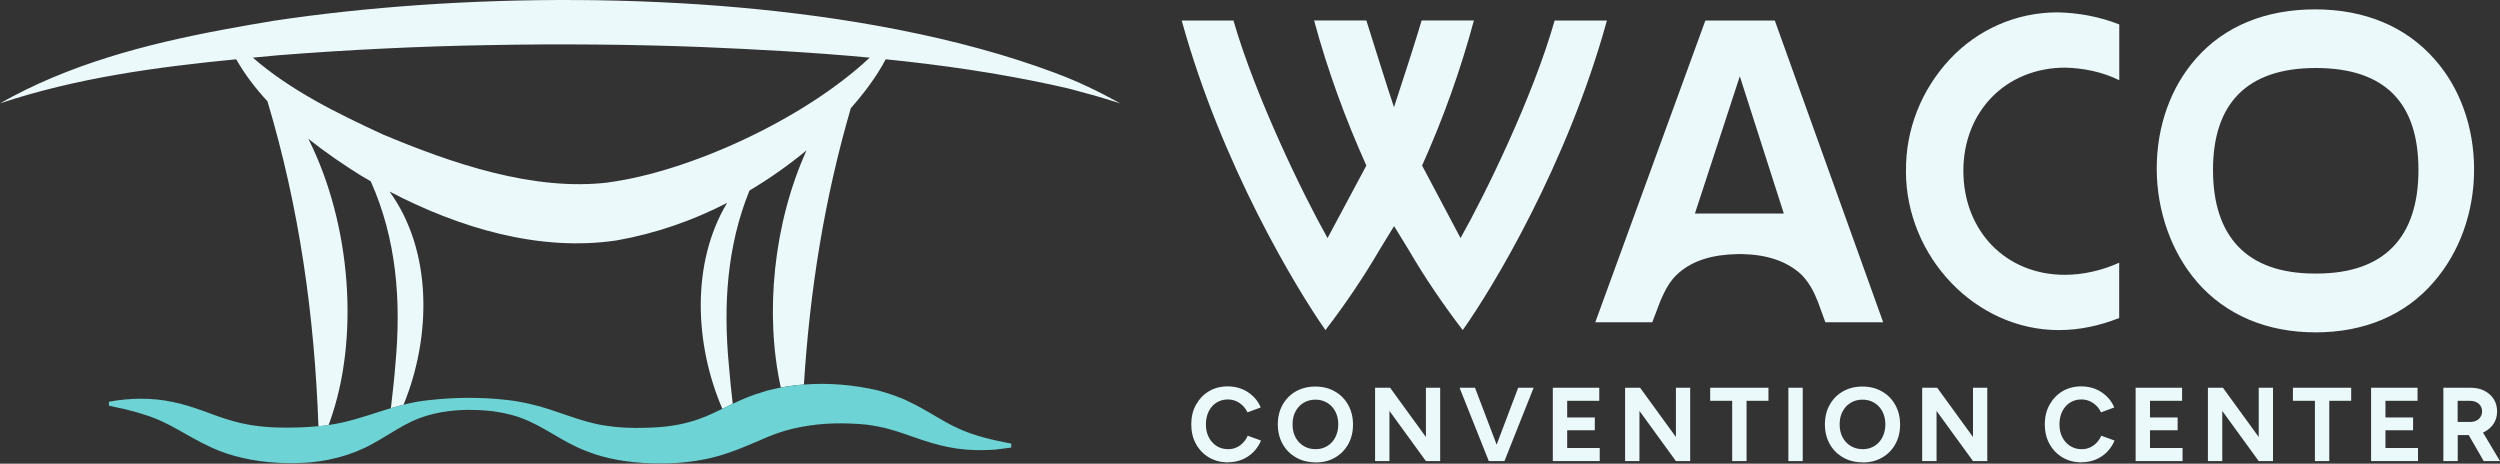 <svg width="275" height="51" viewBox="0 0 275 51" fill="none" xmlns="http://www.w3.org/2000/svg">
<rect x="0" y="0" width="275" height="51" fill="#333333" stroke="none"/>
<g clip-path="url(#clip0_5_144)">
<path d="M135.08 50.86C134.3 50.86 133.6 50.68 132.99 50.32C132.38 49.96 131.91 49.47 131.56 48.84C131.21 48.21 131.04 47.49 131.04 46.68C131.04 45.87 131.21 45.14 131.56 44.52C131.91 43.9 132.38 43.4 132.98 43.04C133.58 42.68 134.28 42.5 135.06 42.5C135.61 42.5 136.13 42.6 136.61 42.79C137.09 42.99 137.5 43.26 137.86 43.61C138.22 43.96 138.49 44.36 138.68 44.82L137.22 45.36C137.09 45.08 136.92 44.83 136.7 44.62C136.48 44.41 136.24 44.24 135.96 44.12C135.68 44 135.38 43.94 135.06 43.94C134.59 43.94 134.17 44.06 133.81 44.29C133.44 44.52 133.16 44.85 132.96 45.25C132.76 45.66 132.65 46.13 132.65 46.67C132.65 47.21 132.75 47.68 132.96 48.09C133.17 48.5 133.46 48.82 133.83 49.06C134.2 49.29 134.62 49.41 135.1 49.41C135.43 49.41 135.73 49.35 136.01 49.22C136.29 49.09 136.53 48.92 136.74 48.7C136.95 48.48 137.12 48.22 137.25 47.93L138.71 48.46C138.52 48.93 138.24 49.34 137.89 49.71C137.53 50.07 137.12 50.35 136.64 50.55C136.16 50.75 135.64 50.85 135.08 50.85V50.86ZM144.72 50.86C143.9 50.86 143.18 50.68 142.56 50.32C141.93 49.96 141.44 49.47 141.09 48.84C140.74 48.21 140.56 47.49 140.56 46.68C140.56 45.87 140.74 45.14 141.09 44.52C141.44 43.9 141.93 43.4 142.55 43.05C143.17 42.7 143.88 42.52 144.69 42.52C145.5 42.52 146.21 42.7 146.84 43.06C147.47 43.42 147.95 43.91 148.3 44.54C148.65 45.17 148.83 45.89 148.83 46.7C148.83 47.51 148.66 48.22 148.31 48.85C147.96 49.48 147.48 49.97 146.86 50.33C146.24 50.69 145.53 50.87 144.73 50.87L144.72 50.86ZM144.72 49.41C145.2 49.41 145.64 49.29 146.01 49.06C146.39 48.83 146.68 48.5 146.89 48.09C147.1 47.68 147.21 47.21 147.21 46.68C147.21 46.15 147.1 45.68 146.89 45.27C146.67 44.86 146.38 44.54 146 44.31C145.62 44.08 145.18 43.96 144.69 43.96C144.2 43.96 143.77 44.08 143.39 44.31C143.01 44.54 142.71 44.87 142.5 45.27C142.28 45.68 142.18 46.15 142.18 46.69C142.18 47.23 142.29 47.69 142.5 48.1C142.72 48.51 143.02 48.83 143.4 49.06C143.78 49.29 144.23 49.41 144.73 49.41H144.72ZM151.26 50.72V42.65H152.91L156.85 48.07V42.65H158.42V50.72H156.85L152.84 45.2V50.72H151.26ZM167 42.65L164.63 48.91L162.25 42.65H160.55L163.77 50.72H165.49L168.7 42.65H167.01H167ZM170.81 50.72V42.65H175.92V44.09H172.39V45.92H175.43V47.33H172.39V49.28H175.97V50.72H170.81ZM178.76 50.72V42.65H180.41L184.35 48.07V42.65H185.92V50.72H184.35L180.34 45.2V50.72H178.76ZM190.54 50.72V44.09H188.12V42.65H194.53V44.09H192.12V50.72H190.54ZM196.72 50.72V42.65H198.3V50.72H196.72ZM204.9 50.86C204.08 50.86 203.36 50.68 202.74 50.32C202.11 49.96 201.62 49.47 201.27 48.84C200.92 48.21 200.74 47.49 200.74 46.68C200.74 45.87 200.92 45.14 201.27 44.52C201.62 43.9 202.11 43.4 202.73 43.05C203.35 42.7 204.06 42.52 204.87 42.52C205.68 42.52 206.39 42.7 207.02 43.06C207.65 43.42 208.13 43.91 208.48 44.54C208.83 45.17 209.01 45.89 209.01 46.7C209.01 47.51 208.84 48.22 208.49 48.85C208.14 49.48 207.66 49.97 207.04 50.33C206.42 50.69 205.71 50.87 204.91 50.87L204.9 50.86ZM204.9 49.41C205.38 49.41 205.82 49.29 206.19 49.06C206.57 48.83 206.86 48.5 207.07 48.09C207.28 47.68 207.39 47.21 207.39 46.68C207.39 46.15 207.28 45.68 207.07 45.27C206.85 44.86 206.56 44.54 206.18 44.31C205.8 44.08 205.36 43.96 204.87 43.96C204.38 43.96 203.95 44.08 203.57 44.31C203.19 44.54 202.89 44.87 202.68 45.27C202.46 45.68 202.36 46.15 202.36 46.69C202.36 47.23 202.47 47.69 202.68 48.1C202.9 48.51 203.2 48.83 203.58 49.06C203.96 49.29 204.41 49.41 204.91 49.41H204.9ZM211.44 50.72V42.65H213.09L217.03 48.07V42.65H218.6V50.72H217.03L213.02 45.2V50.72H211.44ZM228.97 50.86C228.19 50.86 227.49 50.68 226.88 50.32C226.27 49.96 225.8 49.47 225.45 48.84C225.1 48.21 224.93 47.49 224.93 46.68C224.93 45.87 225.1 45.14 225.45 44.52C225.8 43.9 226.27 43.4 226.87 43.04C227.47 42.68 228.17 42.5 228.95 42.5C229.5 42.5 230.02 42.6 230.5 42.79C230.98 42.99 231.39 43.26 231.75 43.61C232.11 43.96 232.38 44.36 232.57 44.82L231.11 45.36C230.98 45.08 230.81 44.83 230.59 44.62C230.37 44.41 230.13 44.24 229.85 44.12C229.57 44 229.27 43.94 228.95 43.94C228.48 43.94 228.06 44.06 227.7 44.29C227.33 44.52 227.05 44.85 226.85 45.25C226.65 45.66 226.54 46.13 226.54 46.67C226.54 47.21 226.64 47.68 226.85 48.09C227.06 48.5 227.35 48.82 227.72 49.06C228.09 49.29 228.51 49.41 228.99 49.41C229.32 49.41 229.62 49.35 229.9 49.22C230.18 49.09 230.42 48.92 230.63 48.7C230.84 48.48 231.01 48.22 231.14 47.93L232.6 48.46C232.41 48.93 232.13 49.34 231.78 49.71C231.42 50.07 231.01 50.35 230.53 50.55C230.05 50.75 229.53 50.85 228.97 50.85V50.86ZM234.92 50.72V42.65H240.03V44.09H236.5V45.92H239.54V47.33H236.5V49.28H240.08V50.72H234.92ZM242.87 50.72V42.65H244.52L248.46 48.07V42.65H250.03V50.72H248.46L244.45 45.2V50.72H242.87ZM254.64 50.72V44.09H252.22V42.65H258.63V44.09H256.22V50.72H254.64ZM260.82 50.72V42.65H265.93V44.09H262.4V45.92H265.44V47.33H262.4V49.28H265.98V50.72H260.82ZM273.13 47.58C273.13 47.58 273.2 47.55 273.24 47.53C273.68 47.31 274.04 47 274.3 46.61C274.56 46.21 274.68 45.76 274.68 45.26C274.68 44.76 274.56 44.29 274.31 43.9C274.06 43.51 273.72 43.21 273.28 42.98C272.84 42.76 272.34 42.65 271.77 42.65H268.77V50.72H270.35V47.86H271.56L273.21 50.72H275L273.13 47.58ZM270.35 44.09H271.7C272.09 44.09 272.41 44.2 272.66 44.41C272.91 44.63 273.03 44.91 273.03 45.25C273.03 45.47 272.97 45.67 272.86 45.85C272.75 46.03 272.6 46.17 272.41 46.26C272.22 46.36 272.01 46.41 271.77 46.41H270.34V44.08L270.35 44.09Z" fill="#EBF9FB"/>
<path d="M129.98 2.26H135.68C138.1 10.62 143.33 21.4 146.03 26.19L150.3 18.21C147.97 13.03 146.03 7.72 144.55 2.25H150.3C150.73 3.63 152.86 10.42 153.34 11.79C153.81 10.41 156 3.62 156.38 2.25H162.13C160.66 7.71 158.76 13.03 156.43 18.21L160.66 26.19C163.37 21.39 168.64 10.61 171.01 2.26H176.76C172.39 18.12 164.18 31.7 160.9 36.31C158.72 33.46 156.72 30.52 154.92 27.43L153.35 24.87L151.78 27.43C149.98 30.52 147.98 33.46 145.8 36.31C142.57 31.7 134.36 18.12 129.99 2.26H129.98ZM187.58 2.26H195.23L207.15 35.45H200.79L199.98 33.22C199.51 32.03 198.98 31.04 198.13 30.18C196.52 28.71 194.33 28 191.62 27.95H191.15C188.35 28 186.21 28.66 184.64 30.04C183.64 30.89 183.12 32.03 182.65 33.08L181.75 35.45H175.48L187.59 2.26H187.58ZM196.22 23.49L191.38 8.39L186.44 23.49H196.22ZM209.66 18.79C209.61 14.23 211.37 9.86 214.46 6.54C217.55 3.22 221.82 1.36 226.33 1.36C228.66 1.41 230.94 1.83 233.12 2.69V8.82C231.27 7.92 229.23 7.49 227.18 7.44C220.67 7.44 215.97 12.24 215.97 18.79C215.97 25.34 220.58 30.23 227.13 30.23C229.17 30.23 231.21 29.75 233.11 28.9V34.98C230.97 35.83 228.74 36.31 226.46 36.31C217.34 36.31 209.65 28.28 209.65 18.79H209.66ZM241.66 30.99C238.86 27.76 237.24 23.2 237.24 18.55C237.24 13.9 238.76 9.62 241.56 6.44C244.69 2.88 249.21 1.03 254.67 1.03C260.13 1.03 264.64 2.93 267.78 6.49C270.58 9.62 272.15 13.95 272.15 18.65C272.15 23.35 270.54 27.77 267.73 31C264.6 34.66 260.08 36.56 254.72 36.56C249.36 36.56 244.84 34.66 241.66 31V30.99ZM254.63 30.09H254.82C262.32 30.09 266.03 26.05 266.03 18.69C266.03 11.33 262.37 7.48 254.73 7.48C247.09 7.48 243.43 11.47 243.43 18.69C243.43 25.91 247.04 30.09 254.64 30.09H254.63Z" fill="#EBF9FB"/>
<path d="M116.09 8.03C110.78 6.04 104.94 4.47 98.77 3.26C98.7 3.24 98.64 3.23 98.57 3.22C76.41 -1.1 50.16 -0.72 30.14 2.28C28.34 2.58 26.52 2.89 24.71 3.23C24.64 3.24 24.57 3.26 24.5 3.27C16.01 4.86 7.52 7.09 0 11.37C8.44 8.56 17.19 7.38 25.98 6.52C26.92 8.16 28.09 9.71 29.42 11.14C32.92 22.83 34.59 34.67 35.03 46.89C35.4 46.86 35.77 46.82 36.14 46.76C36.18 46.65 36.22 46.55 36.26 46.44C39.56 37.34 38.67 24.72 33.92 15.27C35.82 16.78 37.79 18.12 39.68 19.3C40.04 19.52 40.41 19.73 40.78 19.94C43.63 26.31 44.15 33.13 43.49 40.11C43.37 41.69 43.18 43.28 43 44.9C43.46 44.77 43.92 44.63 44.39 44.52C47.47 37.01 47.58 27.6 42.85 21.07C50.48 25.05 59.31 27.73 67.86 26.44C72.09 25.69 76.17 24.28 79.98 22.32C76.02 28.91 76.39 37.85 79.46 44.97C79.83 44.79 80.21 44.6 80.6 44.42C80.44 42.97 80.28 41.53 80.17 40.1C79.55 33.5 79.98 27.04 82.44 20.96C84.65 19.65 86.74 18.17 88.72 16.54C85.09 24.54 84.09 34.49 85.89 42.63C86.73 42.47 87.58 42.36 88.43 42.3C89.08 31.96 90.68 21.87 93.59 11.9C95.04 10.25 96.41 8.46 97.43 6.52C103.56 7.14 109.66 8.02 115.69 9.32L117.59 9.75L119.47 10.26C120.7 10.56 122.03 11.02 123.23 11.37C120.94 10.1 118.55 8.94 116.08 8.03H116.09ZM66.94 20.07C58.65 21.07 49.65 17.95 42.05 14.76C37.05 12.44 31.99 9.97 27.81 6.34C28.74 6.25 29.66 6.16 30.59 6.08C38.24 5.47 46.19 5.09 53.85 4.96C61.54 4.81 69.46 4.88 77.14 5.17C83.31 5.43 89.5 5.76 95.67 6.34C88.31 13.23 75.69 18.9 66.94 20.06V20.07Z" fill="#EBF9FB"/>
<path d="M111.24 48.8V49.23C110.68 49.31 110.13 49.38 109.55 49.45C107.8 49.58 106 49.53 104.28 49.17C101.91 48.71 99.85 47.76 98.04 47.27C97.17 47.01 96.25 46.83 95.33 46.71C92.96 46.48 90.51 46.51 88.19 46.95C87.87 47.01 87.56 47.08 87.24 47.15C86.32 47.37 85.42 47.66 84.55 48.02C82.38 48.93 79.89 50.12 77.3 50.56C76.45 50.73 75.34 50.87 74.46 50.92C73.6 50.99 72.56 50.98 71.7 50.97C69.25 50.89 66.73 50.52 64.53 49.63C61.83 48.62 59.85 46.88 57.21 45.93C55.67 45.4 53.98 45.13 52.31 45.1C50.26 45.02 48.09 45.28 46.24 45.96C44.95 46.44 43.89 47.09 42.79 47.76C42.79 47.76 42.71 47.81 42.67 47.83C42.12 48.17 41.56 48.5 40.96 48.83C38.73 50.08 35.85 50.85 33.1 50.92C32.26 50.97 31.21 50.95 30.37 50.89C27.94 50.76 25.35 50.2 23.25 49.22C20.34 47.88 18.66 46.44 15.81 45.59C15.02 45.32 14.3 45.16 13.57 44.97C13.05 44.86 12.51 44.75 11.98 44.62V44.19C14.26 43.77 16.68 43.72 18.96 44.21C21.34 44.68 23.37 45.66 25.16 46.18C26.94 46.74 28.74 46.98 30.67 47.03C32.11 47.05 33.58 47.03 35.02 46.88C35.39 46.85 35.76 46.81 36.13 46.75C36.67 46.68 37.2 46.58 37.73 46.46C39.49 46.06 41.22 45.43 42.99 44.9C43.45 44.77 43.91 44.63 44.38 44.52C45.31 44.28 46.26 44.1 47.24 44.01C50.06 43.69 52.97 43.67 55.8 44L56.66 44.11L57.51 44.27C57.73 44.3 58.15 44.4 58.36 44.45C61.22 45.09 63.79 46.43 66.67 46.83C68.07 47.05 69.52 47.1 70.95 47.06C72.59 47.03 74.27 46.86 75.81 46.43C77.15 46.07 78.28 45.55 79.45 44.97C79.82 44.79 80.2 44.6 80.59 44.42C80.97 44.24 81.37 44.06 81.78 43.88C82.58 43.53 83.54 43.22 84.41 42.96C84.9 42.84 85.39 42.72 85.89 42.63C86.73 42.47 87.58 42.36 88.43 42.3C91.15 42.09 93.91 42.33 96.55 42.94C97.75 43.27 98.95 43.66 99.98 44.18C102.11 45.18 103.6 46.32 105.34 47.09C107.14 47.95 109.19 48.4 111.24 48.8Z" fill="#6DD3D5"/>
</g>
<defs>
<clipPath id="clip0_5_144">
<rect width="275" height="50.98" fill="white"/>
</clipPath>
</defs>
</svg>
